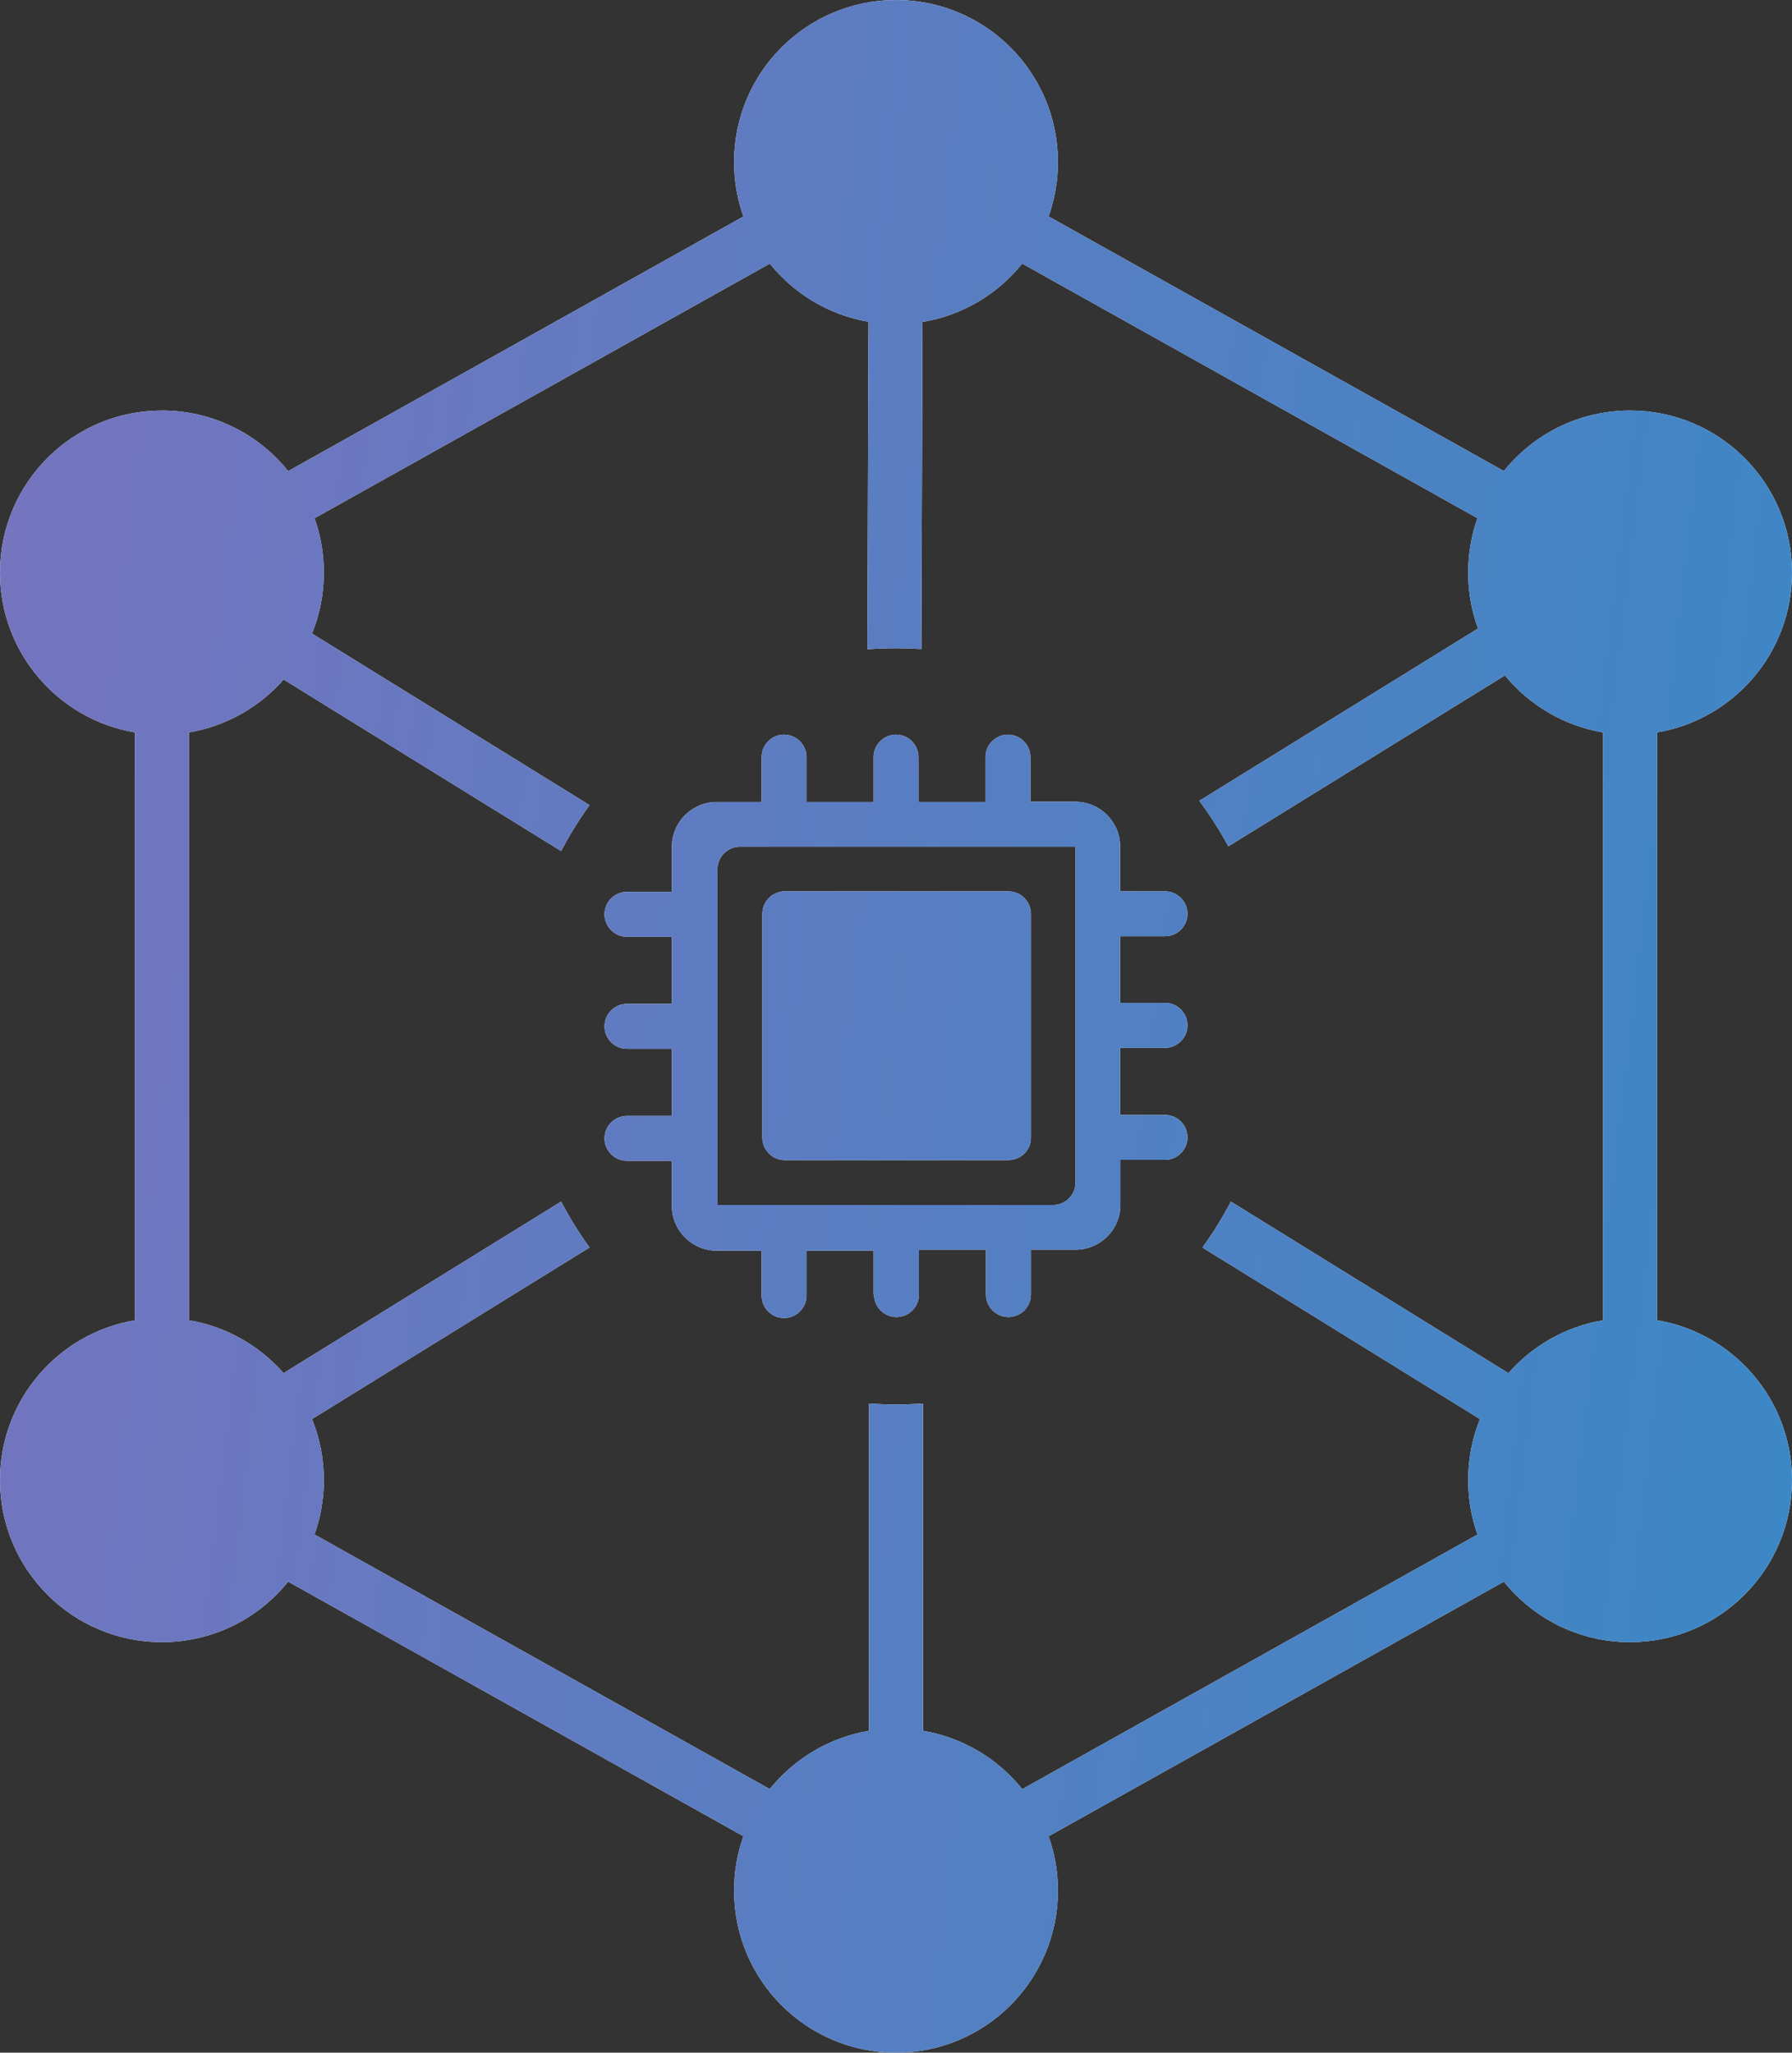 <?xml version="1.0" encoding="UTF-8"?> <svg xmlns="http://www.w3.org/2000/svg" width="557" height="638" viewBox="0 0 557 638" fill="none"><rect x="0" y="0" width="557" height="638" fill="#333333" stroke="none"/> <path d="M320.426 353.67V284.023C320.426 280.188 317.283 277.043 313.451 277.043H243.932C240.1 277.043 236.958 280.188 236.958 284.023V353.593C236.958 357.428 240.1 360.573 243.932 360.573H313.451C317.283 360.573 320.426 357.505 320.426 353.67Z" fill="white"></path> <path d="M320.426 353.67V284.023C320.426 280.188 317.283 277.043 313.451 277.043H243.932C240.1 277.043 236.958 280.188 236.958 284.023V353.593C236.958 357.428 240.1 360.573 243.932 360.573H313.451C317.283 360.573 320.426 357.505 320.426 353.67Z" fill="url(#paint0_linear_449_3574)"></path> <path fill-rule="evenodd" clip-rule="evenodd" d="M271.678 402.376C271.678 406.211 274.821 409.356 278.653 409.356C282.486 409.356 285.628 406.211 285.628 402.376V388.416H306.476V402.376C306.476 406.211 309.619 409.356 313.451 409.356C317.283 409.356 320.426 406.211 320.426 402.376V388.416H334.299C341.964 388.416 348.249 382.203 348.249 374.456V360.496H362.122C365.954 360.496 369.096 357.352 369.096 353.516C369.096 349.681 365.954 346.536 362.122 346.536H348.172V325.673H362.122C365.954 325.673 369.096 322.528 369.096 318.693C369.096 314.858 365.954 311.713 362.122 311.713H348.172V291.003H362.122C365.954 291.003 369.096 287.858 369.096 284.023C369.096 280.188 365.954 277.043 362.122 277.043H348.172V263.16C348.172 255.49 341.964 249.2 334.222 249.2H320.272V235.317C320.272 231.482 317.13 228.337 313.298 228.337C309.465 228.337 306.323 231.482 306.323 235.317V249.277H285.475V235.317C285.475 231.482 282.409 228.337 278.5 228.337C274.668 228.337 271.525 231.482 271.525 235.317V249.277H250.677V235.317C250.677 231.482 247.535 228.337 243.702 228.337C239.87 228.337 236.728 231.482 236.728 235.317V249.277H222.778C215.113 249.277 208.828 255.49 208.828 263.237V277.197H194.878C191.046 277.197 187.904 280.342 187.904 284.177C187.904 288.012 191.046 291.157 194.878 291.157H208.828L208.828 312.02H194.878C191.046 312.02 187.904 315.165 187.904 319C187.904 322.835 191.046 325.98 194.878 325.98H208.828V346.843H194.878C191.046 346.843 187.904 349.988 187.904 353.823C187.904 357.658 191.046 360.803 194.878 360.803H208.828V374.763C208.828 382.434 215.037 388.723 222.778 388.723H236.728V402.683C236.728 406.518 239.87 409.663 243.702 409.663C247.535 409.663 250.677 406.518 250.677 402.683V388.723H271.525V402.376H271.678ZM223.008 374.533V270.14C223.008 266.305 226.15 263.16 229.983 263.16H334.299L334.299 367.553C334.299 371.388 331.156 374.533 327.324 374.533H223.008Z" fill="white"></path> <path fill-rule="evenodd" clip-rule="evenodd" d="M271.678 402.376C271.678 406.211 274.821 409.356 278.653 409.356C282.486 409.356 285.628 406.211 285.628 402.376V388.416H306.476V402.376C306.476 406.211 309.619 409.356 313.451 409.356C317.283 409.356 320.426 406.211 320.426 402.376V388.416H334.299C341.964 388.416 348.249 382.203 348.249 374.456V360.496H362.122C365.954 360.496 369.096 357.352 369.096 353.516C369.096 349.681 365.954 346.536 362.122 346.536H348.172V325.673H362.122C365.954 325.673 369.096 322.528 369.096 318.693C369.096 314.858 365.954 311.713 362.122 311.713H348.172V291.003H362.122C365.954 291.003 369.096 287.858 369.096 284.023C369.096 280.188 365.954 277.043 362.122 277.043H348.172V263.16C348.172 255.49 341.964 249.2 334.222 249.2H320.272V235.317C320.272 231.482 317.13 228.337 313.298 228.337C309.465 228.337 306.323 231.482 306.323 235.317V249.277H285.475V235.317C285.475 231.482 282.409 228.337 278.5 228.337C274.668 228.337 271.525 231.482 271.525 235.317V249.277H250.677V235.317C250.677 231.482 247.535 228.337 243.702 228.337C239.87 228.337 236.728 231.482 236.728 235.317V249.277H222.778C215.113 249.277 208.828 255.49 208.828 263.237V277.197H194.878C191.046 277.197 187.904 280.342 187.904 284.177C187.904 288.012 191.046 291.157 194.878 291.157H208.828L208.828 312.02H194.878C191.046 312.02 187.904 315.165 187.904 319C187.904 322.835 191.046 325.98 194.878 325.98H208.828V346.843H194.878C191.046 346.843 187.904 349.988 187.904 353.823C187.904 357.658 191.046 360.803 194.878 360.803H208.828V374.763C208.828 382.434 215.037 388.723 222.778 388.723H236.728V402.683C236.728 406.518 239.87 409.663 243.702 409.663C247.535 409.663 250.677 406.518 250.677 402.683V388.723H271.525V402.376H271.678ZM223.008 374.533V270.14C223.008 266.305 226.15 263.16 229.983 263.16H334.299L334.299 367.553C334.299 371.388 331.156 374.533 327.324 374.533H223.008Z" fill="url(#paint1_linear_449_3574)"></path> <path fill-rule="evenodd" clip-rule="evenodd" d="M231.08 67.29C229.195 62.002 228.169 56.305 228.169 50.368C228.169 22.551 250.703 -1.21595e-06 278.5 0C306.297 1.21595e-06 328.831 22.551 328.831 50.368C328.831 56.299 327.807 61.991 325.926 67.275L467.437 146.413C476.662 134.941 490.809 127.6 506.669 127.6C534.466 127.6 557 150.151 557 177.968C557 202.926 538.861 223.644 515.057 227.64V410.36C538.861 414.356 557 435.074 557 460.032C557 487.849 534.466 510.4 506.669 510.4C490.815 510.4 476.674 503.065 467.448 491.601L325.932 570.742C327.809 576.022 328.831 581.707 328.831 587.632C328.831 615.449 306.297 638 278.5 638C250.703 638 228.169 615.449 228.169 587.632C228.169 581.702 229.193 576.011 231.073 570.727L89.562 491.589C80.336 503.06 66.191 510.4 50.331 510.4C22.534 510.4 -1.21506e-06 487.849 0 460.032C1.09012e-06 435.074 18.138 414.356 41.943 410.36L41.943 227.64C18.138 223.644 1.12302e-05 202.926 1.23203e-05 177.968C1.35353e-05 150.151 22.534 127.6 50.331 127.6C66.197 127.6 80.348 134.946 89.573 146.426L231.08 67.29ZM239.279 81.938L97.763 161.079C99.641 166.359 100.663 172.044 100.663 177.968C100.663 184.672 99.354 191.07 96.978 196.921L183.245 250.242C179.977 254.769 177.022 259.538 174.415 264.518L88.154 211.2C80.679 219.714 70.379 225.683 58.72 227.64L58.72 410.36C70.374 412.316 80.67 418.281 88.145 426.789L174.408 373.47C177.015 378.449 179.969 383.219 183.237 387.746L96.973 441.066C99.352 446.92 100.663 453.323 100.663 460.032C100.663 465.962 99.638 471.654 97.757 476.939L239.268 556.076C246.831 546.671 257.702 540.043 270.113 537.959V436.231C272.883 436.427 275.68 436.526 278.5 436.526C281.321 436.526 284.119 436.427 286.89 436.231V537.96C299.305 540.044 310.179 546.678 317.742 556.089L459.248 476.954C457.364 471.665 456.337 465.968 456.337 460.032C456.337 453.326 457.647 446.927 460.023 441.076L373.757 387.754C377.025 383.227 379.98 378.458 382.587 373.479L468.848 426.797C476.323 418.285 486.622 412.317 498.28 410.36V227.64C486.046 225.586 475.309 219.116 467.762 209.924L381.805 263.054C379.128 258.112 376.106 253.385 372.773 248.903L459.414 195.349C457.424 189.932 456.337 184.077 456.337 177.968C456.337 172.038 457.361 166.348 459.242 161.064L317.731 81.925C310.135 91.37 299.203 98.015 286.726 100.068L286.39 201.735C283.783 201.562 281.152 201.474 278.5 201.474C275.51 201.474 272.547 201.585 269.613 201.805L269.949 100.013C257.612 97.9 246.809 91.294 239.279 81.938Z" fill="white"></path> <path fill-rule="evenodd" clip-rule="evenodd" d="M231.08 67.29C229.195 62.002 228.169 56.305 228.169 50.368C228.169 22.551 250.703 -1.21595e-06 278.5 0C306.297 1.21595e-06 328.831 22.551 328.831 50.368C328.831 56.299 327.807 61.991 325.926 67.275L467.437 146.413C476.662 134.941 490.809 127.6 506.669 127.6C534.466 127.6 557 150.151 557 177.968C557 202.926 538.861 223.644 515.057 227.64V410.36C538.861 414.356 557 435.074 557 460.032C557 487.849 534.466 510.4 506.669 510.4C490.815 510.4 476.674 503.065 467.448 491.601L325.932 570.742C327.809 576.022 328.831 581.707 328.831 587.632C328.831 615.449 306.297 638 278.5 638C250.703 638 228.169 615.449 228.169 587.632C228.169 581.702 229.193 576.011 231.073 570.727L89.562 491.589C80.336 503.06 66.191 510.4 50.331 510.4C22.534 510.4 -1.21506e-06 487.849 0 460.032C1.09012e-06 435.074 18.138 414.356 41.943 410.36L41.943 227.64C18.138 223.644 1.12302e-05 202.926 1.23203e-05 177.968C1.35353e-05 150.151 22.534 127.6 50.331 127.6C66.197 127.6 80.348 134.946 89.573 146.426L231.08 67.29ZM239.279 81.938L97.763 161.079C99.641 166.359 100.663 172.044 100.663 177.968C100.663 184.672 99.354 191.07 96.978 196.921L183.245 250.242C179.977 254.769 177.022 259.538 174.415 264.518L88.154 211.2C80.679 219.714 70.379 225.683 58.72 227.64L58.72 410.36C70.374 412.316 80.67 418.281 88.145 426.789L174.408 373.47C177.015 378.449 179.969 383.219 183.237 387.746L96.973 441.066C99.352 446.92 100.663 453.323 100.663 460.032C100.663 465.962 99.638 471.654 97.757 476.939L239.268 556.076C246.831 546.671 257.702 540.043 270.113 537.959V436.231C272.883 436.427 275.68 436.526 278.5 436.526C281.321 436.526 284.119 436.427 286.89 436.231V537.96C299.305 540.044 310.179 546.678 317.742 556.089L459.248 476.954C457.364 471.665 456.337 465.968 456.337 460.032C456.337 453.326 457.647 446.927 460.023 441.076L373.757 387.754C377.025 383.227 379.98 378.458 382.587 373.479L468.848 426.797C476.323 418.285 486.622 412.317 498.28 410.36V227.64C486.046 225.586 475.309 219.116 467.762 209.924L381.805 263.054C379.128 258.112 376.106 253.385 372.773 248.903L459.414 195.349C457.424 189.932 456.337 184.077 456.337 177.968C456.337 172.038 457.361 166.348 459.242 161.064L317.731 81.925C310.135 91.37 299.203 98.015 286.726 100.068L286.39 201.735C283.783 201.562 281.152 201.474 278.5 201.474C275.51 201.474 272.547 201.585 269.613 201.805L269.949 100.013C257.612 97.9 246.809 91.294 239.279 81.938Z" fill="url(#paint2_linear_449_3574)"></path> <defs> <linearGradient id="paint0_linear_449_3574" x1="11.473" y1="98.022" x2="675.587" y2="176.128" gradientUnits="userSpaceOnUse"> <stop stop-color="#7474BF"></stop> <stop offset="1" stop-color="#348AC7"></stop> </linearGradient> <linearGradient id="paint1_linear_449_3574" x1="11.473" y1="98.022" x2="675.587" y2="176.128" gradientUnits="userSpaceOnUse"> <stop stop-color="#7474BF"></stop> <stop offset="1" stop-color="#348AC7"></stop> </linearGradient> <linearGradient id="paint2_linear_449_3574" x1="11.473" y1="98.022" x2="675.587" y2="176.128" gradientUnits="userSpaceOnUse"> <stop stop-color="#7474BF"></stop> <stop offset="1" stop-color="#348AC7"></stop> </linearGradient> </defs> </svg> 